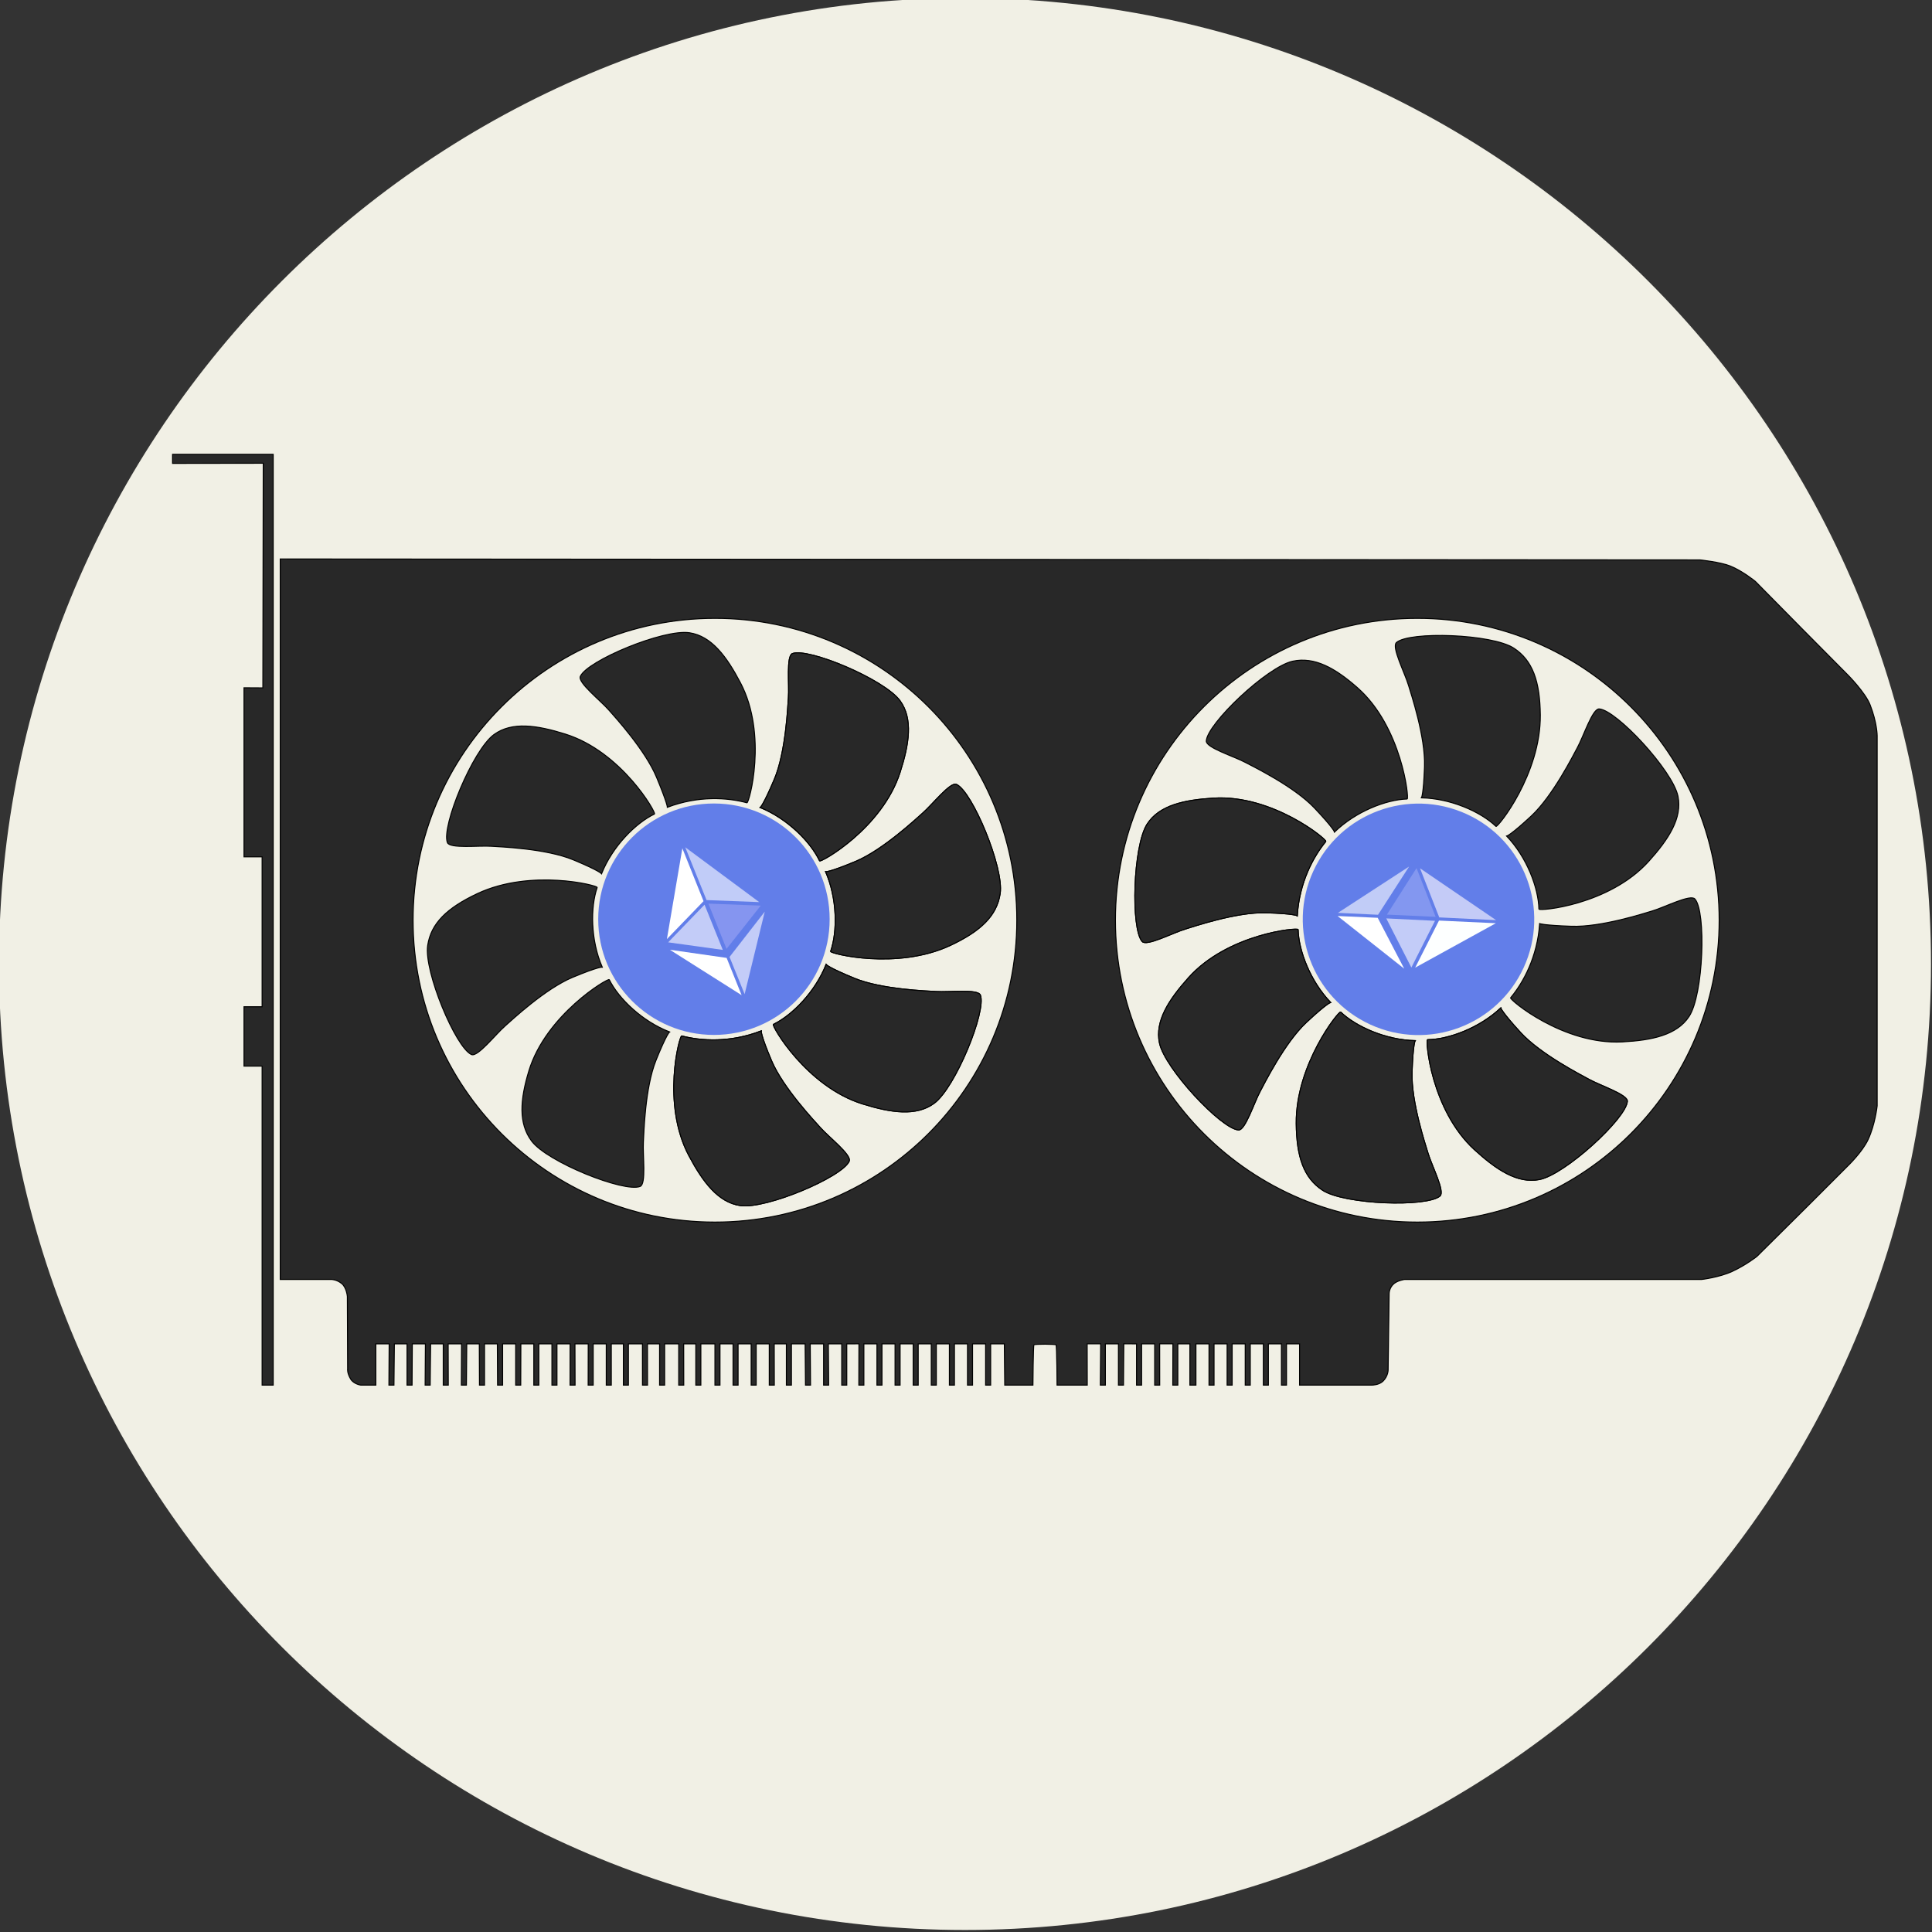 <?xml version="1.0" encoding="utf-8"?>
<svg x="0pt" y="0pt" width="1920pt" height="1920pt" viewBox="0 0 1920 1920" xmlns="http://www.w3.org/2000/svg" xmlns:xlink="http://www.w3.org/1999/xlink">
  <rect x="0" y="0" width="1920" height="1920" fill="#333333" stroke="none"/>
  <g id="1">
    <title>Layer 2</title>
    <defs>
      <title>Path</title>
      <g id="2">
        <defs>
          <path id="3" d="M959,-2 C1489.19,-2,1919,427.807,1919,958 C1919,1488.19,1489.19,1918,959,1918 C428.807,1918,-1,1488.19,-1,958 C-1,427.807,428.807,-2,959,-2 z"/>
        </defs>
        <use xlink:href="#3" style="fill:#f1f0e5;fill-opacity:1;fill-rule:evenodd;opacity:1;stroke:none;"/>
      </g>
    </defs>
    <use xlink:href="#2"/>
  </g>
  <g id="4">
    <title>Layer 5</title>
    <defs>
      <title>Shape 17</title>
      <g id="5">
        <defs>
          <path id="6" d="M271.5,1376.5 C271.5,1376.5,260.5,1376.5,260.5,1376.5 C260.5,1376.5,260.5,1059.5,260.5,1059.5 C260.5,1059.5,242.5,1059.5,242.5,1059.5 C242.5,1059.5,242.5,1000.5,242.5,1000.5 C242.5,1000.5,260.5,1000.5,260.5,1000.5 C260.5,1000.5,260.5,851.5,260.5,851.5 C260.5,851.5,242.5,851.5,242.5,851.5 C242.5,851.5,242.5,683.5,242.5,683.5 C242.5,683.5,261.232,683.611,261.232,683.611 C261.232,683.611,261.614,460.361,261.614,460.361 C261.614,460.361,171.5,460.5,171.5,460.5 C171.5,460.5,171.5,451.5,171.5,451.5 C171.5,451.5,271.5,451.5,271.5,451.5 C271.5,451.5,271.5,1376.5,271.5,1376.5 z"/>
        </defs>
        <use xlink:href="#6" style="fill:#282828;fill-opacity:1;fill-rule:evenodd;opacity:1;stroke:none;"/>
        <use xlink:href="#6" style="fill:none;opacity:1;stroke:#000000;stroke-linecap:butt;stroke-linejoin:miter;stroke-miterlimit:10;stroke-opacity:1;stroke-width:1;"/>
      </g>
    </defs>
    <use xlink:href="#5"/>
  </g>
  <g id="7">
    <title>Layer 6</title>
    <defs>
      <title>Shape 20</title>
      <g id="8">
        <defs>
          <path id="9" d="M1689.31,556.413 C1689.31,556.413,278.5,555.5,278.5,555.5 C278.5,555.5,278.5,1271.5,278.5,1271.5 C278.5,1271.5,329.356,1271.5,329.356,1271.5 C329.356,1271.5,334.5,1271.5,339.5,1275.5 C344.5,1279.5,345.211,1288.5,345.211,1288.5 C345.211,1288.5,345.5,1360.5,345.5,1360.5 C345.5,1360.5,344.79,1364.32,348.5,1370.5 C351.5,1375.5,358.5,1376.5,358.5,1376.5 C358.5,1376.5,373.5,1376.5,373.5,1376.5 C373.5,1376.5,373.5,1335.5,373.5,1335.5 C373.5,1335.5,386.749,1335.5,386.749,1335.5 C386.749,1335.5,386.5,1376.5,386.5,1376.5 C386.5,1376.5,391.5,1376.5,391.5,1376.5 C391.5,1376.5,391.905,1335.5,391.905,1335.5 C391.905,1335.5,404.5,1335.5,404.5,1335.5 C404.5,1335.5,404.5,1376.5,404.5,1376.5 C404.5,1376.5,409.5,1376.5,409.5,1376.5 C409.5,1376.5,409.738,1335.5,409.738,1335.5 C409.738,1335.5,422.771,1335.5,422.771,1335.5 C422.771,1335.5,422.5,1376.5,422.5,1376.5 C422.5,1376.5,427.5,1376.5,427.5,1376.5 C427.5,1376.5,427.937,1335.5,427.937,1335.5 C427.937,1335.5,440.5,1335.5,440.5,1335.5 C440.5,1335.5,440.5,1376.5,440.5,1376.5 C440.5,1376.5,445.5,1376.5,445.5,1376.5 C445.5,1376.5,445.382,1335.5,445.382,1335.5 C445.382,1335.5,458.727,1335.5,458.727,1335.5 C458.727,1335.5,458.5,1376.5,458.5,1376.5 C458.5,1376.5,463.5,1376.5,463.5,1376.5 C463.5,1376.5,463.858,1335.5,463.858,1335.5 C463.858,1335.5,476.334,1335.49,476.334,1335.49 C476.334,1335.49,476.5,1376.5,476.5,1376.5 C476.5,1376.5,481.5,1376.5,481.5,1376.5 C481.5,1376.5,481.5,1335.5,481.5,1335.5 C481.5,1335.5,494.267,1335.5,494.267,1335.5 C494.267,1335.5,494.5,1376.5,494.5,1376.5 C494.5,1376.5,499.5,1376.5,499.5,1376.5 C499.5,1376.5,499.5,1335.5,499.5,1335.5 C499.5,1335.5,512.5,1335.5,512.5,1335.5 C512.5,1335.5,512.5,1376.5,512.5,1376.5 C512.5,1376.5,517.5,1376.5,517.5,1376.5 C517.5,1376.5,517.632,1335.5,517.632,1335.5 C517.632,1335.5,530.5,1335.5,530.5,1335.5 C530.5,1335.5,530.5,1376.5,530.5,1376.5 C530.5,1376.5,535.5,1376.5,535.5,1376.5 C535.5,1376.5,535.493,1335.5,535.493,1335.5 C535.493,1335.5,548.5,1335.5,548.5,1335.5 C548.5,1335.5,548.5,1376.5,548.5,1376.5 C548.5,1376.5,553.5,1376.5,553.5,1376.5 C553.5,1376.5,553.5,1335.5,553.5,1335.5 C553.5,1335.5,566.553,1335.5,566.553,1335.5 C566.553,1335.5,566.5,1376.5,566.5,1376.5 C566.5,1376.5,571.5,1376.5,571.5,1376.5 C571.5,1376.5,571.386,1335.5,571.386,1335.5 C571.386,1335.5,584.577,1335.5,584.577,1335.5 C584.577,1335.5,584.5,1376.5,584.5,1376.5 C584.5,1376.5,589.5,1376.5,589.5,1376.5 C589.5,1376.5,589.5,1335.5,589.5,1335.5 C589.5,1335.5,602.5,1335.5,602.5,1335.5 C602.5,1335.5,602.5,1376.5,602.5,1376.5 C602.5,1376.5,607.5,1376.5,607.5,1376.5 C607.5,1376.5,607.487,1335.5,607.487,1335.5 C607.487,1335.5,619.5,1335.5,619.5,1335.5 C619.5,1335.5,619.5,1376.5,619.5,1376.5 C619.5,1376.5,624.5,1376.5,624.5,1376.5 C624.5,1376.5,624.5,1335.5,624.5,1335.5 C624.5,1335.5,638.47,1335.5,638.47,1335.5 C638.47,1335.5,638.5,1376.5,638.5,1376.5 C638.5,1376.5,643.5,1376.5,643.5,1376.5 C643.5,1376.5,643.44,1335.5,643.44,1335.5 C643.44,1335.5,655.5,1335.5,655.5,1335.5 C655.5,1335.5,655.5,1376.5,655.5,1376.5 C655.5,1376.5,660.5,1376.5,660.5,1376.5 C660.5,1376.5,660.5,1335.5,660.5,1335.5 C660.5,1335.5,674.5,1335.5,674.5,1335.5 C674.5,1335.5,674.5,1376.5,674.5,1376.5 C674.5,1376.5,679.5,1376.5,679.5,1376.5 C679.5,1376.5,679.432,1335.49,679.432,1335.49 C679.432,1335.49,691.5,1335.5,691.5,1335.5 C691.5,1335.5,691.5,1376.5,691.5,1376.5 C691.5,1376.5,696.5,1376.5,696.5,1376.5 C696.5,1376.5,696.5,1335.5,696.5,1335.5 C696.5,1335.5,710.5,1335.5,710.5,1335.5 C710.5,1335.5,710.5,1376.5,710.5,1376.5 C710.5,1376.5,715.5,1376.5,715.5,1376.5 C715.5,1376.5,715.5,1335.5,715.5,1335.5 C715.5,1335.5,728.5,1335.5,728.5,1335.5 C728.5,1335.5,728.5,1376.5,728.5,1376.5 C728.5,1376.5,733.5,1376.5,733.5,1376.5 C733.5,1376.5,733.5,1335.5,733.5,1335.5 C733.5,1335.5,746.5,1335.5,746.5,1335.5 C746.5,1335.5,746.5,1376.5,746.5,1376.5 C746.5,1376.5,751.5,1376.5,751.5,1376.5 C751.5,1376.5,751.5,1335.5,751.5,1335.5 C751.5,1335.5,764.5,1335.5,764.5,1335.5 C764.5,1335.5,764.5,1376.5,764.5,1376.5 C764.5,1376.5,769.5,1376.5,769.5,1376.5 C769.5,1376.5,769.408,1335.5,769.408,1335.5 C769.408,1335.5,781.5,1335.5,781.5,1335.5 C781.5,1335.5,781.5,1376.5,781.5,1376.5 C781.5,1376.5,786.5,1376.5,786.5,1376.5 C786.5,1376.5,786.5,1335.5,786.5,1335.5 C786.5,1335.5,800.139,1335.49,800.139,1335.49 C800.139,1335.49,800.5,1376.5,800.5,1376.5 C800.5,1376.5,805.5,1376.5,805.5,1376.5 C805.5,1376.5,805.192,1335.49,805.192,1335.49 C805.192,1335.49,818.5,1335.5,818.5,1335.5 C818.5,1335.5,818.5,1376.5,818.5,1376.5 C818.5,1376.5,823.5,1376.5,823.5,1376.5 C823.5,1376.5,823.216,1335.49,823.216,1335.49 C823.216,1335.49,836.5,1335.5,836.5,1335.5 C836.5,1335.5,836.5,1376.5,836.5,1376.5 C836.5,1376.5,841.5,1376.5,841.5,1376.5 C841.5,1376.5,841.5,1335.5,841.5,1335.5 C841.5,1335.5,853.609,1335.48,853.609,1335.48 C853.609,1335.48,853.5,1376.5,853.5,1376.5 C853.5,1376.5,858.5,1376.5,858.5,1376.5 C858.5,1376.5,858.5,1335.5,858.5,1335.5 C858.5,1335.5,871.5,1335.5,871.5,1335.5 C871.5,1335.5,871.5,1376.5,871.5,1376.5 C871.5,1376.5,876.5,1376.5,876.5,1376.5 C876.5,1376.5,876.5,1335.5,876.5,1335.5 C876.5,1335.5,889.5,1335.5,889.5,1335.5 C889.5,1335.5,889.5,1376.5,889.5,1376.5 C889.5,1376.5,894.5,1376.5,894.5,1376.5 C894.5,1376.5,894.5,1335.5,894.5,1335.5 C894.5,1335.5,907.5,1335.5,907.5,1335.5 C907.5,1335.5,907.5,1376.5,907.5,1376.5 C907.5,1376.5,912.5,1376.5,912.5,1376.5 C912.5,1376.5,912.5,1335.5,912.5,1335.5 C912.5,1335.5,925.5,1335.5,925.5,1335.5 C925.5,1335.5,925.5,1376.5,925.5,1376.5 C925.5,1376.5,930.5,1376.5,930.5,1376.5 C930.5,1376.5,930.5,1335.5,930.5,1335.5 C930.5,1335.5,943.5,1335.5,943.5,1335.5 C943.5,1335.5,943.5,1376.5,943.5,1376.5 C943.5,1376.5,948.5,1376.5,948.5,1376.5 C948.5,1376.5,948.5,1335.5,948.5,1335.5 C948.5,1335.5,961.5,1335.5,961.5,1335.5 C961.5,1335.5,961.5,1376.5,961.5,1376.5 C961.5,1376.5,966.5,1376.5,966.5,1376.5 C966.5,1376.5,966.5,1335.5,966.5,1335.5 C966.5,1335.5,979.5,1335.5,979.5,1335.5 C979.5,1335.5,979.5,1376.5,979.5,1376.5 C979.5,1376.5,984.5,1376.5,984.5,1376.5 C984.5,1376.5,984.5,1335.5,984.5,1335.5 C984.5,1335.5,998.108,1335.5,998.108,1335.5 C998.108,1335.5,998.5,1376.5,998.5,1376.5 C998.5,1376.5,1026.5,1376.5,1026.5,1376.5 C1026.5,1376.5,1026.79,1337.21,1027.5,1336.5 C1028.5,1335.5,1048.88,1335.72,1049.5,1336.5 C1050.31,1337.52,1050.5,1376.5,1050.5,1376.5 C1050.5,1376.5,1080.5,1376.5,1080.5,1376.5 C1080.5,1376.5,1080.41,1335.47,1080.41,1335.47 C1080.41,1335.47,1093.82,1335.47,1093.82,1335.47 C1093.82,1335.47,1093.5,1376.5,1093.5,1376.5 C1093.5,1376.5,1098.5,1376.5,1098.5,1376.5 C1098.5,1376.5,1098.5,1335.5,1098.5,1335.5 C1098.5,1335.5,1111.5,1335.5,1111.5,1335.5 C1111.5,1335.5,1111.5,1376.5,1111.5,1376.5 C1111.5,1376.5,1116.5,1376.5,1116.5,1376.5 C1116.5,1376.5,1116.79,1335.46,1116.79,1335.46 C1116.79,1335.46,1129.5,1335.5,1129.5,1335.5 C1129.5,1335.5,1129.5,1376.5,1129.5,1376.5 C1129.5,1376.5,1134.5,1376.5,1134.5,1376.5 C1134.5,1376.5,1134.5,1335.5,1134.5,1335.5 C1134.5,1335.5,1147.5,1335.5,1147.5,1335.5 C1147.5,1335.5,1147.5,1376.5,1147.5,1376.5 C1147.5,1376.5,1152.5,1376.5,1152.5,1376.5 C1152.5,1376.5,1152.46,1335.45,1152.46,1335.45 C1152.46,1335.45,1165.63,1335.44,1165.63,1335.44 C1165.63,1335.44,1165.5,1376.5,1165.5,1376.5 C1165.5,1376.5,1170.5,1376.5,1170.5,1376.5 C1170.5,1376.5,1170.5,1335.5,1170.5,1335.5 C1170.5,1335.5,1182.5,1335.5,1182.5,1335.5 C1182.5,1335.5,1182.5,1376.5,1182.5,1376.5 C1182.5,1376.5,1188.5,1376.5,1188.5,1376.5 C1188.5,1376.5,1188.5,1335.5,1188.5,1335.5 C1188.5,1335.5,1201.5,1335.5,1201.5,1335.5 C1201.5,1335.5,1201.5,1376.5,1201.5,1376.5 C1201.5,1376.5,1206.5,1376.5,1206.5,1376.5 C1206.5,1376.5,1206.5,1335.5,1206.5,1335.5 C1206.5,1335.5,1219.5,1335.5,1219.5,1335.5 C1219.5,1335.5,1219.5,1376.5,1219.5,1376.5 C1219.5,1376.5,1224.5,1376.5,1224.5,1376.5 C1224.5,1376.5,1224.5,1335.5,1224.5,1335.5 C1224.5,1335.5,1237.5,1335.5,1237.5,1335.5 C1237.5,1335.5,1237.5,1376.5,1237.5,1376.5 C1237.5,1376.5,1242.5,1376.5,1242.5,1376.5 C1242.5,1376.5,1242.5,1335.5,1242.5,1335.5 C1242.5,1335.5,1255.5,1335.5,1255.5,1335.5 C1255.5,1335.5,1255.5,1376.5,1255.5,1376.5 C1255.5,1376.5,1260.5,1376.5,1260.5,1376.5 C1260.5,1376.5,1260.5,1335.5,1260.5,1335.5 C1260.5,1335.5,1273.5,1335.5,1273.5,1335.5 C1273.5,1335.5,1273.5,1376.5,1273.5,1376.5 C1273.5,1376.5,1278.5,1376.5,1278.5,1376.5 C1278.5,1376.5,1278.5,1335.5,1278.5,1335.5 C1278.5,1335.5,1291.5,1335.5,1291.5,1335.5 C1291.5,1335.5,1291.5,1376.5,1291.5,1376.5 C1291.5,1376.5,1363.5,1376.5,1363.5,1376.5 C1363.5,1376.5,1370.5,1376.5,1374.5,1372.5 C1379.5,1367.5,1379.5,1361.5,1379.5,1361.5 C1379.5,1361.5,1380.5,1285.5,1380.5,1285.5 C1380.5,1285.5,1380.5,1279.5,1385.5,1275.5 C1389.4,1272.38,1395.86,1271.5,1395.86,1271.5 C1395.86,1271.5,1691.12,1271.5,1691.12,1271.5 C1691.12,1271.5,1708.5,1269.5,1721.5,1263.5 C1734.98,1257.28,1745.91,1248.69,1745.91,1248.69 C1745.91,1248.69,1797.5,1197.5,1797.5,1197.5 C1797.5,1197.5,1836.5,1158.5,1836.5,1158.5 C1836.5,1158.5,1850.83,1144.66,1856.5,1132.5 C1863.5,1117.5,1865.5,1099,1865.5,1099 C1865.5,1099,1865.5,731.096,1865.5,731.096 C1865.5,731.096,1865.5,718.5,1858.5,700.5 C1853.79,688.384,1836.69,671.091,1836.69,671.091 C1836.69,671.091,1790.5,624.5,1790.5,624.5 C1790.5,624.5,1744.42,577.781,1744.42,577.781 C1744.42,577.781,1731.57,567.328,1719.5,562.5 C1709.5,558.5,1689.31,556.413,1689.31,556.413 z"/>
        </defs>
        <use xlink:href="#9" style="fill:#282828;fill-opacity:1;fill-rule:evenodd;opacity:1;stroke:none;"/>
        <use xlink:href="#9" style="fill:none;opacity:1;stroke:#000000;stroke-linecap:butt;stroke-linejoin:miter;stroke-miterlimit:10;stroke-opacity:1;stroke-width:1;"/>
      </g>
    </defs>
    <use xlink:href="#8"/>
    <defs>
      <title>Path</title>
      <g id="10">
        <defs>
          <path id="11" d="M710.5,614.5 C876.185,614.5,1010.5,748.815,1010.5,914.5 C1010.5,1080.19,876.185,1214.5,710.5,1214.5 C544.815,1214.5,410.5,1080.19,410.5,914.5 C410.5,748.815,544.815,614.5,710.5,614.5 z"/>
        </defs>
        <use xlink:href="#11" style="fill:#f1f0e5;fill-opacity:1;fill-rule:evenodd;opacity:1;stroke:none;"/>
        <use xlink:href="#11" style="fill:none;opacity:1;stroke:#000000;stroke-linecap:butt;stroke-linejoin:miter;stroke-miterlimit:10;stroke-opacity:1;stroke-width:1;"/>
      </g>
    </defs>
    <use xlink:href="#10"/>
    <defs>
      <title>Path</title>
      <g id="12">
        <defs>
          <path id="13" d="M1408.5,614.5 C1574.19,614.5,1708.5,748.815,1708.5,914.5 C1708.5,1080.19,1574.19,1214.5,1408.5,1214.5 C1242.81,1214.5,1108.5,1080.19,1108.5,914.5 C1108.5,748.815,1242.81,614.5,1408.5,614.5 z"/>
        </defs>
        <use xlink:href="#13" style="fill:#f1f0e5;fill-opacity:1;fill-rule:evenodd;opacity:1;stroke:none;"/>
        <use xlink:href="#13" style="fill:none;opacity:1;stroke:#000000;stroke-linecap:butt;stroke-linejoin:miter;stroke-miterlimit:10;stroke-opacity:1;stroke-width:1;"/>
      </g>
    </defs>
    <use xlink:href="#12"/>
  </g>
  <g id="14">
    <title>Layer 3</title>
    <defs>
      <title>Path Copy</title>
      <g id="15">
        <defs>
          <path id="16" d="M1514.25,961.517 C1487.8,1019.26,1419.55,1044.63,1361.8,1018.18 C1304.06,991.728,1278.69,923.475,1305.14,865.732 C1331.59,807.989,1399.84,782.622,1457.59,809.072 C1515.33,835.522,1540.7,903.774,1514.25,961.517 z"/>
        </defs>
        <use xlink:href="#16" style="fill:#627ee9;fill-opacity:1;fill-rule:evenodd;opacity:1;stroke:none;"/>
      </g>
    </defs>
    <use xlink:href="#15"/>
    <defs>
      <title>Shape 5 Copy</title>
      <g id="17">
        <defs>
          <path id="18" d="M1491.45,1001.67 C1491.45,1001.67,1492.02,1005.23,1511.08,1026.06 C1531.03,1047.86,1571.84,1068.61,1578.89,1072.52 C1590.29,1078.85,1617.7,1087.79,1617.23,1094.48 C1616.02,1111.53,1555.52,1167.11,1529.94,1172.19 C1508.16,1176.51,1487.1,1162.46,1465.39,1142.62 C1422.07,1103.02,1416.46,1033.27,1418.7,1033.24 C1439.72,1032.97,1470.21,1021.64,1491.45,1001.67 z"/>
        </defs>
        <use xlink:href="#18" style="fill:#282828;fill-opacity:1;fill-rule:evenodd;opacity:1;stroke:none;"/>
        <use xlink:href="#18" style="fill:none;opacity:1;stroke:#000000;stroke-linecap:butt;stroke-linejoin:miter;stroke-miterlimit:10;stroke-opacity:1;stroke-width:1;"/>
      </g>
    </defs>
    <use xlink:href="#17"/>
    <defs>
      <title>Shape 5 Copy Copy</title>
      <g id="19">
        <defs>
          <path id="20" d="M1289.21,910.129 C1289.21,910.129,1286.32,907.92,1258.1,907.099 C1228.56,906.24,1185.25,921.091,1177.53,923.431 C1165.06,927.214,1139.55,940.661,1135.08,935.662 C1123.69,922.927,1125.91,840.796,1140.07,818.901 C1152.13,800.258,1176.88,794.918,1206.24,793.15 C1264.82,789.621,1318.98,834.494,1317.56,836.223 C1305.1,851.415,1291.21,876.947,1289.21,910.129 z"/>
        </defs>
        <use xlink:href="#20" style="fill:#282828;fill-opacity:1;fill-rule:evenodd;opacity:1;stroke:none;"/>
        <use xlink:href="#20" style="fill:none;opacity:1;stroke:#000000;stroke-linecap:butt;stroke-linejoin:miter;stroke-miterlimit:10;stroke-opacity:1;stroke-width:1;"/>
      </g>
    </defs>
    <use xlink:href="#19"/>
    <defs>
      <title>Shape 5 Copy Copy</title>
      <g id="21">
        <defs>
          <path id="22" d="M1322.36,996.231 C1322.36,996.231,1318.8,996.836,1298.17,1016.11 C1276.58,1036.27,1256.25,1077.3,1252.41,1084.39 C1246.21,1095.86,1237.54,1123.36,1230.85,1122.95 C1213.79,1121.92,1157.59,1061.99,1152.25,1036.47 C1147.7,1014.73,1161.53,993.526,1181.15,971.615 C1220.3,927.888,1289.99,921.568,1290.04,923.803 C1290.53,944.821,1302.18,975.192,1322.36,996.231 z"/>
        </defs>
        <use xlink:href="#22" style="fill:#282828;fill-opacity:1;fill-rule:evenodd;opacity:1;stroke:none;"/>
        <use xlink:href="#22" style="fill:none;opacity:1;stroke:#000000;stroke-linecap:butt;stroke-linejoin:miter;stroke-miterlimit:10;stroke-opacity:1;stroke-width:1;"/>
      </g>
    </defs>
    <use xlink:href="#21"/>
    <defs>
      <title>Shape 5 Copy Copy</title>
      <g id="23">
        <defs>
          <path id="24" d="M1406.37,1034.19 C1406.37,1034.19,1404.28,1037.13,1403.29,1065.35 C1402.25,1094.87,1416.85,1138.28,1419.14,1146 C1422.85,1158.5,1436.14,1184.09,1431.11,1188.53 C1418.31,1199.85,1336.2,1197.13,1314.39,1182.84 C1295.82,1170.67,1288.49,1149.9,1288.19,1116.45 C1287.66,1057.76,1330.72,1004.21,1332.33,1005.76 C1347.52,1020.29,1377.22,1033.56,1406.37,1034.19 z"/>
        </defs>
        <use xlink:href="#24" style="fill:#282828;fill-opacity:1;fill-rule:evenodd;opacity:1;stroke:none;"/>
        <use xlink:href="#24" style="fill:none;opacity:1;stroke:#000000;stroke-linecap:butt;stroke-linejoin:miter;stroke-miterlimit:10;stroke-opacity:1;stroke-width:1;"/>
      </g>
    </defs>
    <use xlink:href="#23"/>
    <defs>
      <title>Shape 5 Copy</title>
      <g id="25">
        <defs>
          <path id="26" d="M1491.45,1001.67 C1491.45,1001.67,1492.02,1005.23,1511.08,1026.06 C1531.03,1047.86,1571.84,1068.61,1578.89,1072.52 C1590.29,1078.85,1617.7,1087.79,1617.23,1094.48 C1616.02,1111.53,1555.52,1167.11,1529.94,1172.19 C1508.16,1176.51,1487.1,1162.46,1465.39,1142.62 C1422.07,1103.02,1416.46,1033.27,1418.7,1033.24 C1439.72,1032.97,1470.21,1021.64,1491.45,1001.67 z"/>
        </defs>
        <use xlink:href="#26" style="fill:#282828;fill-opacity:1;fill-rule:evenodd;opacity:1;stroke:none;"/>
        <use xlink:href="#26" style="fill:none;opacity:1;stroke:#000000;stroke-linecap:butt;stroke-linejoin:miter;stroke-miterlimit:10;stroke-opacity:1;stroke-width:1;"/>
      </g>
    </defs>
    <use xlink:href="#25"/>
    <defs>
      <title>Shape 5 Copy Copy</title>
      <g id="27">
        <defs>
          <path id="28" d="M1289.21,910.129 C1289.21,910.129,1286.32,907.92,1258.1,907.099 C1228.56,906.24,1185.25,921.091,1177.53,923.431 C1165.06,927.214,1139.55,940.661,1135.08,935.662 C1123.69,922.927,1125.91,840.796,1140.07,818.901 C1152.13,800.258,1176.88,794.918,1206.24,793.15 C1264.82,789.621,1318.98,834.494,1317.56,836.223 C1305.1,851.415,1291.21,876.947,1289.21,910.129 z"/>
        </defs>
        <use xlink:href="#28" style="fill:#282828;fill-opacity:1;fill-rule:evenodd;opacity:1;stroke:none;"/>
        <use xlink:href="#28" style="fill:none;opacity:1;stroke:#000000;stroke-linecap:butt;stroke-linejoin:miter;stroke-miterlimit:10;stroke-opacity:1;stroke-width:1;"/>
      </g>
    </defs>
    <use xlink:href="#27"/>
    <defs>
      <title>Shape 5 Copy Copy</title>
      <g id="29">
        <defs>
          <path id="30" d="M1322.36,996.231 C1322.36,996.231,1318.8,996.836,1298.17,1016.11 C1276.58,1036.27,1256.25,1077.3,1252.41,1084.39 C1246.21,1095.86,1237.54,1123.36,1230.85,1122.95 C1213.79,1121.92,1157.59,1061.99,1152.25,1036.47 C1147.7,1014.73,1161.53,993.526,1181.15,971.615 C1220.3,927.888,1289.99,921.568,1290.04,923.803 C1290.53,944.821,1302.18,975.192,1322.36,996.231 z"/>
        </defs>
        <use xlink:href="#30" style="fill:#282828;fill-opacity:1;fill-rule:evenodd;opacity:1;stroke:none;"/>
        <use xlink:href="#30" style="fill:none;opacity:1;stroke:#000000;stroke-linecap:butt;stroke-linejoin:miter;stroke-miterlimit:10;stroke-opacity:1;stroke-width:1;"/>
      </g>
    </defs>
    <use xlink:href="#29"/>
    <defs>
      <title>Shape 5 Copy Copy</title>
      <g id="31">
        <defs>
          <path id="32" d="M1406.37,1034.19 C1406.37,1034.19,1404.28,1037.13,1403.29,1065.35 C1402.25,1094.87,1416.85,1138.28,1419.14,1146 C1422.85,1158.5,1436.14,1184.09,1431.11,1188.53 C1418.31,1199.85,1336.2,1197.13,1314.39,1182.84 C1295.82,1170.67,1288.49,1149.9,1288.19,1116.45 C1287.66,1057.76,1330.72,1004.21,1332.33,1005.76 C1347.52,1020.29,1377.22,1033.56,1406.37,1034.19 z"/>
        </defs>
        <use xlink:href="#32" style="fill:#282828;fill-opacity:1;fill-rule:evenodd;opacity:1;stroke:none;"/>
        <use xlink:href="#32" style="fill:none;opacity:1;stroke:#000000;stroke-linecap:butt;stroke-linejoin:miter;stroke-miterlimit:10;stroke-opacity:1;stroke-width:1;"/>
      </g>
    </defs>
    <use xlink:href="#31"/>
    <defs>
      <title>Shape 5 Copy</title>
      <g id="33">
        <defs>
          <path id="34" d="M1326.22,826.896 C1326.22,826.896,1325.59,823.346,1306.16,802.863 C1285.82,781.426,1244.64,761.411,1237.52,757.628 C1226.01,751.511,1198.44,743.059,1198.8,736.36 C1199.7,719.296,1259.19,662.633,1284.68,657.098 C1306.37,652.384,1326.98,664.005,1349.04,683.455 C1393.07,722.271,1400.63,793.956,1398.4,794.025 C1377.38,794.672,1347.1,806.551,1326.22,826.896 z"/>
        </defs>
        <use xlink:href="#34" style="fill:#282828;fill-opacity:1;fill-rule:evenodd;opacity:1;stroke:none;"/>
        <use xlink:href="#34" style="fill:none;opacity:1;stroke:#000000;stroke-linecap:butt;stroke-linejoin:miter;stroke-miterlimit:10;stroke-opacity:1;stroke-width:1;"/>
      </g>
    </defs>
    <use xlink:href="#33"/>
    <defs>
      <title>Shape 5 Copy Copy</title>
      <g id="35">
        <defs>
          <path id="36" d="M1530.09,917.893 C1530.09,917.893,1533.41,919.51,1561.62,920.523 C1591.15,921.583,1634.11,907.637,1641.84,905.35 C1654.35,901.652,1679.94,888.378,1684.38,893.408 C1695.69,906.219,1692.91,988.333,1678.6,1010.13 C1666.41,1028.69,1641.63,1033.86,1612.26,1035.43 C1553.65,1038.56,1499.8,993.324,1501.23,991.605 C1513.79,976.498,1527.86,951.06,1530.09,917.893 z"/>
        </defs>
        <use xlink:href="#36" style="fill:#282828;fill-opacity:1;fill-rule:evenodd;opacity:1;stroke:none;"/>
        <use xlink:href="#36" style="fill:none;opacity:1;stroke:#000000;stroke-linecap:butt;stroke-linejoin:miter;stroke-miterlimit:10;stroke-opacity:1;stroke-width:1;"/>
      </g>
    </defs>
    <use xlink:href="#35"/>
    <defs>
      <title>Shape 5 Copy Copy</title>
      <g id="37">
        <defs>
          <path id="38" d="M1497.3,830.899 C1497.3,830.899,1500.86,830.306,1521.56,811.113 C1543.23,791.025,1563.71,750.073,1567.57,742.997 C1573.82,731.553,1582.59,704.086,1589.28,704.516 C1606.33,705.612,1662.31,765.75,1667.56,791.294 C1672.02,813.044,1658.12,834.199,1638.42,856.037 C1599.1,899.619,1529.39,905.681,1529.35,903.445 C1528.94,882.426,1517.4,852.012,1497.3,830.899 z"/>
        </defs>
        <use xlink:href="#38" style="fill:#282828;fill-opacity:1;fill-rule:evenodd;opacity:1;stroke:none;"/>
        <use xlink:href="#38" style="fill:none;opacity:1;stroke:#000000;stroke-linecap:butt;stroke-linejoin:miter;stroke-miterlimit:10;stroke-opacity:1;stroke-width:1;"/>
      </g>
    </defs>
    <use xlink:href="#37"/>
    <defs>
      <title>Shape 5 Copy Copy</title>
      <g id="39">
        <defs>
          <path id="40" d="M1412.62,792.871 C1412.62,792.871,1414.7,789.93,1415.67,761.716 C1416.69,732.187,1402.06,688.796,1399.76,681.069 C1396.05,668.571,1382.73,642.997,1387.76,638.55 C1400.55,627.223,1482.67,629.878,1504.49,644.157 C1523.07,656.314,1530.41,677.081,1530.73,710.529 C1531.31,769.221,1488.29,822.799,1486.67,821.254 C1471.47,806.732,1441.76,793.483,1412.62,792.871 z"/>
        </defs>
        <use xlink:href="#40" style="fill:#282828;fill-opacity:1;fill-rule:evenodd;opacity:1;stroke:none;"/>
        <use xlink:href="#40" style="fill:none;opacity:1;stroke:#000000;stroke-linecap:butt;stroke-linejoin:miter;stroke-miterlimit:10;stroke-opacity:1;stroke-width:1;"/>
      </g>
    </defs>
    <use xlink:href="#39"/>
    <defs>
      <title>Shape 14 Copy</title>
      <g id="41">
        <defs>
          <path id="42" d="M1430.05,914.857 C1430.05,914.857,1486.57,917.49,1486.57,917.49 C1486.57,917.49,1406.41,961.617,1406.41,961.617 C1406.41,961.617,1430.05,914.857,1430.05,914.857 z"/>
        </defs>
        <use xlink:href="#42" style="fill:#fdffff;fill-opacity:1;fill-rule:evenodd;opacity:1;stroke:none;"/>
      </g>
    </defs>
    <use xlink:href="#41"/>
    <defs>
      <title>Shape 14 Copy</title>
      <g id="43">
        <defs>
          <path id="44" d="M1430.31,911.7 C1430.31,911.7,1486.82,914.442,1486.82,914.442 C1486.82,914.442,1411.21,862.908,1411.21,862.908 C1411.21,862.908,1430.31,911.7,1430.31,911.7 z"/>
        </defs>
        <use xlink:href="#44" style="fill:#c4cbf7;fill-opacity:1;fill-rule:evenodd;opacity:1;stroke:none;"/>
      </g>
    </defs>
    <use xlink:href="#43"/>
    <defs>
      <title>Shape 15 Copy</title>
      <g id="45">
        <defs>
          <path id="46" d="M1377.67,912.704 C1377.67,912.704,1426.08,915.079,1426.08,915.079 C1426.08,915.079,1402.6,961.523,1402.6,961.523 C1402.6,961.523,1377.67,912.704,1377.67,912.704 z"/>
        </defs>
        <use xlink:href="#46" style="fill:#c3ccf8;fill-opacity:1;fill-rule:evenodd;opacity:1;stroke:none;"/>
      </g>
    </defs>
    <use xlink:href="#45"/>
    <defs>
      <title>Shape 15 Copy</title>
      <g id="47">
        <defs>
          <path id="48" d="M1378.3,908.923 C1378.3,908.923,1426.72,911.149,1426.72,911.149 C1426.72,911.149,1407.75,862.689,1407.75,862.689 C1407.75,862.689,1378.3,908.923,1378.3,908.923 z"/>
        </defs>
        <use xlink:href="#48" style="fill:#8397f0;fill-opacity:1;fill-rule:evenodd;opacity:1;stroke:none;"/>
      </g>
    </defs>
    <use xlink:href="#47"/>
    <defs>
      <title>Shape 16 Copy</title>
      <g id="49">
        <defs>
          <path id="50" d="M1329.26,910.328 C1329.26,910.328,1395.48,962.661,1395.48,962.661 C1395.48,962.661,1369.15,912.1,1369.15,912.1 C1369.15,912.1,1329.26,910.328,1329.26,910.328 z"/>
        </defs>
        <use xlink:href="#50" style="fill:#ffffff;fill-opacity:1;fill-rule:evenodd;opacity:1;stroke:none;"/>
      </g>
    </defs>
    <use xlink:href="#49"/>
    <defs>
      <title>Shape 16 Copy</title>
      <g id="51">
        <defs>
          <path id="52" d="M1329.6,907.184 C1329.6,907.184,1400.35,861.156,1400.35,861.156 C1400.35,861.156,1369.48,909.084,1369.48,909.084 C1369.48,909.084,1329.6,907.184,1329.6,907.184 z"/>
        </defs>
        <use xlink:href="#52" style="fill:#c1ccf7;fill-opacity:1;fill-rule:evenodd;opacity:1;stroke:none;"/>
      </g>
    </defs>
    <use xlink:href="#51"/>
  </g>
  <g id="53">
    <title>Layer 1</title>
    <defs>
      <title>Path</title>
      <g id="54">
        <defs>
          <path id="55" d="M709.5,798.5 C773.013,798.5,824.5,849.987,824.5,913.5 C824.5,977.013,773.013,1028.5,709.5,1028.5 C645.987,1028.5,594.5,977.013,594.5,913.5 C594.5,849.987,645.987,798.5,709.5,798.5 z"/>
        </defs>
        <use xlink:href="#55" style="fill:#627ee9;fill-opacity:1;fill-rule:evenodd;opacity:1;stroke:none;"/>
      </g>
    </defs>
    <use xlink:href="#54"/>
    <defs>
      <title>Shape 5</title>
      <g id="56">
        <defs>
          <path id="57" d="M755.5,802.5 C755.5,802.5,758.5,800.5,769.5,774.5 C781.013,747.289,782.882,701.538,783.5,693.5 C784.5,680.5,781.219,651.855,787.5,649.5 C803.5,643.5,879.232,675.36,894.5,696.5 C907.5,714.5,903.5,739.5,894.5,767.5 C876.539,823.378,815.457,857.521,814.5,855.5 C805.5,836.5,782.5,813.5,755.5,802.5 z"/>
        </defs>
        <use xlink:href="#57" style="fill:#282828;fill-opacity:1;fill-rule:evenodd;opacity:1;stroke:none;"/>
        <use xlink:href="#57" style="fill:none;opacity:1;stroke:#000000;stroke-linecap:butt;stroke-linejoin:miter;stroke-miterlimit:10;stroke-opacity:1;stroke-width:1;"/>
      </g>
    </defs>
    <use xlink:href="#56"/>
    <defs>
      <title>Shape 5 Copy</title>
      <g id="58">
        <defs>
          <path id="59" d="M756.5,1024.5 C756.5,1024.5,755.695,1028.05,766.701,1054.04 C778.219,1081.25,809.759,1114.45,815.099,1120.49 C823.735,1130.25,846.582,1147.84,843.9,1153.99 C837.067,1169.65,761.472,1201.84,735.667,1198.08 C713.695,1194.88,698.534,1174.6,684.7,1148.65 C657.093,1096.85,675.338,1028.93,677.5,1029.5 C696.5,1034.5,725.5,1036.5,756.5,1024.5 z"/>
        </defs>
        <use xlink:href="#59" style="fill:#282828;fill-opacity:1;fill-rule:evenodd;opacity:1;stroke:none;"/>
        <use xlink:href="#59" style="fill:none;opacity:1;stroke:#000000;stroke-linecap:butt;stroke-linejoin:miter;stroke-miterlimit:10;stroke-opacity:1;stroke-width:1;"/>
      </g>
    </defs>
    <use xlink:href="#58"/>
    <defs>
      <title>Shape 5 Copy</title>
      <g id="60">
        <defs>
          <path id="61" d="M820.973,958.5 C820.973,958.5,823.004,961.479,849.116,972.211 C876.444,983.443,922.211,984.842,930.255,985.377 C943.265,986.244,971.874,982.668,974.294,988.925 C980.458,1004.86,949.379,1080.92,928.397,1096.4 C910.532,1109.59,885.492,1105.84,857.401,1097.13 C801.341,1079.75,766.572,1019.02,768.583,1018.04 C787.489,1008.85,810.251,985.612,820.973,958.5 z"/>
        </defs>
        <use xlink:href="#61" style="fill:#282828;fill-opacity:1;fill-rule:evenodd;opacity:1;stroke:none;"/>
        <use xlink:href="#61" style="fill:none;opacity:1;stroke:#000000;stroke-linecap:butt;stroke-linejoin:miter;stroke-miterlimit:10;stroke-opacity:1;stroke-width:1;"/>
      </g>
    </defs>
    <use xlink:href="#60"/>
    <defs>
      <title>Shape 5 Copy</title>
      <g id="62">
        <defs>
          <path id="63" d="M820.5,866.313 C820.5,866.313,824.042,866.987,850.105,856.138 C877.383,844.783,910.764,813.442,916.836,808.138 C926.656,799.561,944.38,776.82,950.513,779.539 C966.134,786.465,997.863,862.253,993.951,888.034 C990.62,909.986,974.784,925.296,944.5,939.5 C891.36,964.424,824.747,947.579,825.48,945.466 C832.366,925.602,832.063,893.077,820.5,866.313 z"/>
        </defs>
        <use xlink:href="#63" style="fill:#282828;fill-opacity:1;fill-rule:evenodd;opacity:1;stroke:none;"/>
        <use xlink:href="#63" style="fill:none;opacity:1;stroke:#000000;stroke-linecap:butt;stroke-linejoin:miter;stroke-miterlimit:10;stroke-opacity:1;stroke-width:1;"/>
      </g>
    </defs>
    <use xlink:href="#62"/>
    <defs>
      <title>Shape 5</title>
      <g id="64">
        <defs>
          <path id="65" d="M755.5,802.5 C755.5,802.5,758.5,800.5,769.5,774.5 C781.013,747.289,782.882,701.538,783.5,693.5 C784.5,680.5,781.219,651.855,787.5,649.5 C803.5,643.5,879.232,675.36,894.5,696.5 C907.5,714.5,903.5,739.5,894.5,767.5 C876.539,823.378,815.457,857.521,814.5,855.5 C805.5,836.5,782.5,813.5,755.5,802.5 z"/>
        </defs>
        <use xlink:href="#65" style="fill:#282828;fill-opacity:1;fill-rule:evenodd;opacity:1;stroke:none;"/>
        <use xlink:href="#65" style="fill:none;opacity:1;stroke:#000000;stroke-linecap:butt;stroke-linejoin:miter;stroke-miterlimit:10;stroke-opacity:1;stroke-width:1;"/>
      </g>
    </defs>
    <use xlink:href="#64"/>
    <defs>
      <title>Shape 5 Copy</title>
      <g id="66">
        <defs>
          <path id="67" d="M756.5,1024.5 C756.5,1024.5,755.695,1028.05,766.701,1054.04 C778.219,1081.25,809.759,1114.45,815.099,1120.49 C823.735,1130.25,846.582,1147.84,843.9,1153.99 C837.067,1169.65,761.472,1201.84,735.667,1198.08 C713.695,1194.88,698.534,1174.6,684.7,1148.65 C657.093,1096.85,675.338,1028.93,677.5,1029.5 C696.5,1034.5,725.5,1036.5,756.5,1024.5 z"/>
        </defs>
        <use xlink:href="#67" style="fill:#282828;fill-opacity:1;fill-rule:evenodd;opacity:1;stroke:none;"/>
        <use xlink:href="#67" style="fill:none;opacity:1;stroke:#000000;stroke-linecap:butt;stroke-linejoin:miter;stroke-miterlimit:10;stroke-opacity:1;stroke-width:1;"/>
      </g>
    </defs>
    <use xlink:href="#66"/>
    <defs>
      <title>Shape 5 Copy</title>
      <g id="68">
        <defs>
          <path id="69" d="M820.973,958.5 C820.973,958.5,823.004,961.479,849.116,972.211 C876.444,983.443,922.211,984.842,930.255,985.377 C943.265,986.244,971.874,982.668,974.294,988.925 C980.458,1004.86,949.379,1080.92,928.397,1096.4 C910.532,1109.59,885.492,1105.84,857.401,1097.13 C801.341,1079.75,766.572,1019.02,768.583,1018.04 C787.489,1008.85,810.251,985.612,820.973,958.5 z"/>
        </defs>
        <use xlink:href="#69" style="fill:#282828;fill-opacity:1;fill-rule:evenodd;opacity:1;stroke:none;"/>
        <use xlink:href="#69" style="fill:none;opacity:1;stroke:#000000;stroke-linecap:butt;stroke-linejoin:miter;stroke-miterlimit:10;stroke-opacity:1;stroke-width:1;"/>
      </g>
    </defs>
    <use xlink:href="#68"/>
    <defs>
      <title>Shape 5 Copy</title>
      <g id="70">
        <defs>
          <path id="71" d="M820.5,866.313 C820.5,866.313,824.042,866.987,850.105,856.138 C877.383,844.783,910.764,813.442,916.836,808.138 C926.656,799.561,944.38,776.82,950.513,779.539 C966.134,786.465,997.863,862.253,993.951,888.034 C990.62,909.986,974.784,925.296,944.5,939.5 C891.36,964.424,824.747,947.579,825.48,945.466 C832.366,925.602,832.063,893.077,820.5,866.313 z"/>
        </defs>
        <use xlink:href="#71" style="fill:#282828;fill-opacity:1;fill-rule:evenodd;opacity:1;stroke:none;"/>
        <use xlink:href="#71" style="fill:none;opacity:1;stroke:#000000;stroke-linecap:butt;stroke-linejoin:miter;stroke-miterlimit:10;stroke-opacity:1;stroke-width:1;"/>
      </g>
    </defs>
    <use xlink:href="#70"/>
    <defs>
      <title>Shape 5</title>
      <g id="72">
        <defs>
          <path id="73" d="M665.414,1025.51 C665.414,1025.51,662.45,1027.57,651.919,1053.76 C640.898,1081.17,639.851,1126.95,639.377,1135 C638.611,1148.01,642.406,1176.59,636.169,1179.06 C620.279,1185.35,543.986,1154.86,528.341,1133.99 C515.02,1116.23,517.005,1092.66,525.5,1064.5 C542.454,1008.31,604.477,971.578,605.471,973.581 C614.811,992.416,638.22,1015,665.414,1025.51 z"/>
        </defs>
        <use xlink:href="#73" style="fill:#282828;fill-opacity:1;fill-rule:evenodd;opacity:1;stroke:none;"/>
        <use xlink:href="#73" style="fill:none;opacity:1;stroke:#000000;stroke-linecap:butt;stroke-linejoin:miter;stroke-miterlimit:10;stroke-opacity:1;stroke-width:1;"/>
      </g>
    </defs>
    <use xlink:href="#72"/>
    <defs>
      <title>Shape 5 Copy</title>
      <g id="74">
        <defs>
          <path id="75" d="M663.243,802.268 C663.243,802.268,663.329,798.572,652.5,772.5 C641.167,745.213,610.596,711.962,605.297,705.886 C596.728,696.059,574.001,678.317,576.725,672.187 C583.664,656.571,659.476,624.902,685.255,628.835 C707.204,632.184,722.227,652.563,735.885,678.611 C763.14,730.593,744.434,798.388,742.275,797.804 C723.31,792.675,694.324,790.478,663.243,802.268 z"/>
        </defs>
        <use xlink:href="#75" style="fill:#282828;fill-opacity:1;fill-rule:evenodd;opacity:1;stroke:none;"/>
        <use xlink:href="#75" style="fill:none;opacity:1;stroke:#000000;stroke-linecap:butt;stroke-linejoin:miter;stroke-miterlimit:10;stroke-opacity:1;stroke-width:1;"/>
      </g>
    </defs>
    <use xlink:href="#74"/>
    <defs>
      <title>Shape 5 Copy</title>
      <g id="76">
        <defs>
          <path id="77" d="M597.806,868.306 C597.806,868.306,595.786,865.319,569.714,854.491 C542.428,843.157,496.666,841.589,488.624,841.024 C475.618,840.109,446.995,843.579,444.599,837.314 C438.493,821.353,469.854,745.413,490.893,730.007 C508.807,716.888,533.833,720.724,561.892,729.539 C617.887,747.132,652.431,807.988,650.416,808.958 C631.476,818.083,608.628,841.234,597.806,868.306 z"/>
        </defs>
        <use xlink:href="#77" style="fill:#282828;fill-opacity:1;fill-rule:evenodd;opacity:1;stroke:none;"/>
        <use xlink:href="#77" style="fill:none;opacity:1;stroke:#000000;stroke-linecap:butt;stroke-linejoin:miter;stroke-miterlimit:10;stroke-opacity:1;stroke-width:1;"/>
      </g>
    </defs>
    <use xlink:href="#76"/>
    <defs>
      <title>Shape 5 Copy</title>
      <g id="78">
        <defs>
          <path id="79" d="M598.5,961.133 C598.5,961.133,594.958,960.461,568.902,971.33 C541.633,982.705,508.274,1014.07,502.206,1019.38 C492.392,1027.96,474.685,1050.72,468.55,1048 C452.924,1041.09,421.14,965.322,425.033,939.538 C428.349,917.583,444.173,902.262,474.447,888.036 C527.568,863.074,594.194,879.87,593.463,881.983 C586.591,901.852,586.917,934.378,598.5,961.133 z"/>
        </defs>
        <use xlink:href="#79" style="fill:#282828;fill-opacity:1;fill-rule:evenodd;opacity:1;stroke:none;"/>
        <use xlink:href="#79" style="fill:none;opacity:1;stroke:#000000;stroke-linecap:butt;stroke-linejoin:miter;stroke-miterlimit:10;stroke-opacity:1;stroke-width:1;"/>
      </g>
    </defs>
    <use xlink:href="#78"/>
    <defs>
      <title>Shape 14</title>
      <g id="80">
        <defs>
          <path id="81" d="M702.144,894.482 C702.144,894.482,681,842,681,842 C681,842,754.5,896.5,754.5,896.5 C754.5,896.5,702.144,894.482,702.144,894.482 z"/>
        </defs>
        <use xlink:href="#81" style="fill:#c1ccf8;fill-opacity:1;fill-rule:evenodd;opacity:1;stroke:none;"/>
      </g>
    </defs>
    <use xlink:href="#80"/>
    <defs>
      <title>Shape 14</title>
      <g id="82">
        <defs>
          <path id="83" d="M699.166,895.563 C699.166,895.563,678.123,843.04,678.123,843.04 C678.123,843.04,662.759,933.243,662.759,933.243 C662.759,933.243,699.166,895.563,699.166,895.563 z"/>
        </defs>
        <use xlink:href="#83" style="fill:#ffffff;fill-opacity:1;fill-rule:evenodd;opacity:1;stroke:none;"/>
      </g>
    </defs>
    <use xlink:href="#82"/>
    <defs>
      <title>Shape 15</title>
      <g id="84">
        <defs>
          <path id="85" d="M722,943 C722,943,704,898,704,898 C704,898,756,900,756,900 C756,900,722,943,722,943 z"/>
        </defs>
        <use xlink:href="#85" style="fill:#8595f0;fill-opacity:1;fill-rule:evenodd;opacity:1;stroke:none;"/>
      </g>
    </defs>
    <use xlink:href="#84"/>
    <defs>
      <title>Shape 15</title>
      <g id="86">
        <defs>
          <path id="87" d="M718.299,944 C718.299,944,700.161,899.056,700.161,899.056 C700.161,899.056,664,936.478,664,936.478 C664,936.478,718.299,944,718.299,944 z"/>
        </defs>
        <use xlink:href="#87" style="fill:#c3ccf8;fill-opacity:1;fill-rule:evenodd;opacity:1;stroke:none;"/>
      </g>
    </defs>
    <use xlink:href="#86"/>
    <defs>
      <title>Shape 16</title>
      <g id="88">
        <defs>
          <path id="89" d="M740,988 C740,988,760,906,760,906 C760,906,725,951,725,951 C725,951,740,988,740,988 z"/>
        </defs>
        <use xlink:href="#89" style="fill:#c3ccf8;fill-opacity:1;fill-rule:evenodd;opacity:1;stroke:none;"/>
      </g>
    </defs>
    <use xlink:href="#88"/>
    <defs>
      <title>Shape 16</title>
      <g id="90">
        <defs>
          <path id="91" d="M737,989 C737,989,665.689,943.847,665.689,943.847 C665.689,943.847,722.119,951.952,722.119,951.952 C722.119,951.952,737,989,737,989 z"/>
        </defs>
        <use xlink:href="#91" style="fill:#ffffff;fill-opacity:1;fill-rule:evenodd;opacity:1;stroke:none;"/>
      </g>
    </defs>
    <use xlink:href="#90"/>
  </g>
</svg>
